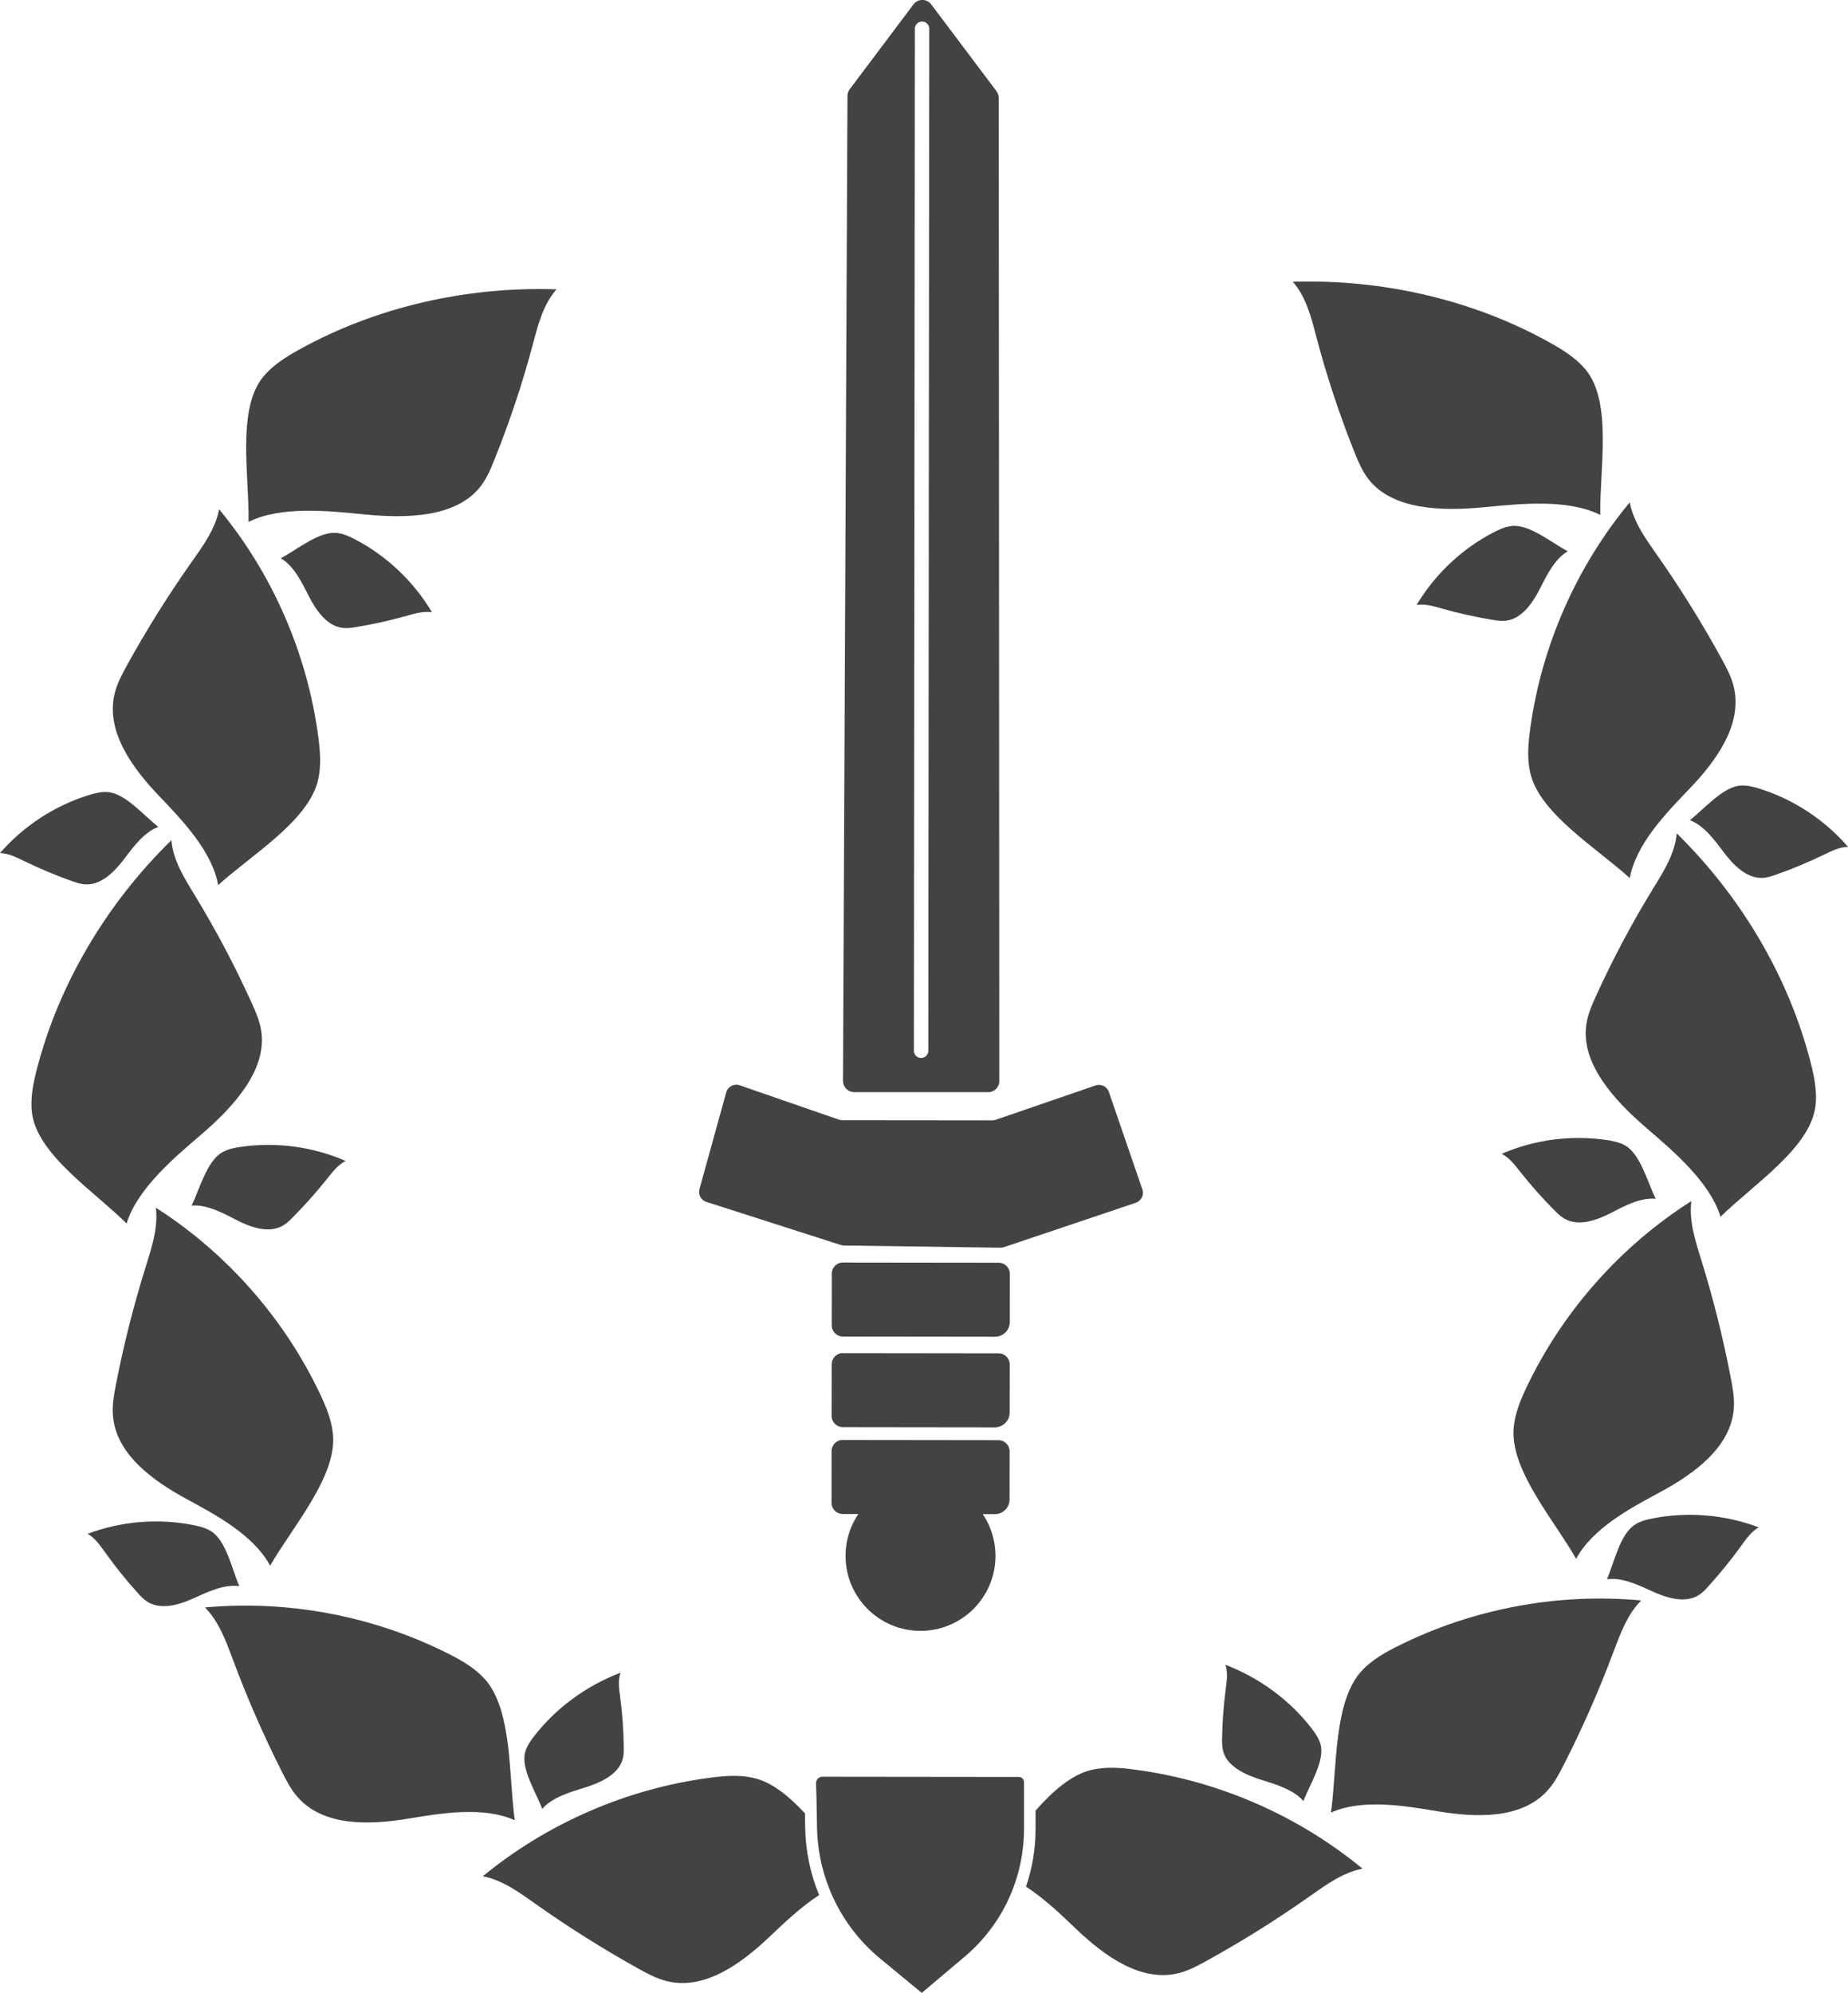 <?xml version="1.0" encoding="UTF-8"?>
<svg xmlns="http://www.w3.org/2000/svg" id="Layer_2" data-name="Layer 2" viewBox="0 0 251.73 271.45">
  <defs>
    <style>
      .cls-1 {
        fill: #434343;
        stroke-width: 0px;
      }
    </style>
  </defs>
  <g id="Layer_1-2" data-name="Layer 1">
    <g>
      <path class="cls-1" d="M136.04,13.33c0-.33-.11-.64-.3-.91L126.85.6c-.6-.8-1.81-.81-2.42,0l-8.68,11.55c-.19.26-.31.58-.31.91l-.61,134.17c0,.82.66,1.5,1.48,1.53h18.26c.85.03,1.56-.66,1.55-1.51l-.07-133.92ZM125.47,144.11c-.54,0-.98-.44-.98-.98l.13-139.22c0-.54.44-.98.98-.98.54,0,.98.44.98.98l-.13,139.22c0,.54-.44.98-.98.98Z"></path>
      <path class="cls-1" d="M114.81,184.32h21.21c.84,0,1.52.68,1.52,1.52v6.55c0,1.11-.9,2.01-2.01,2.01h-20.72c-.84,0-1.52-.68-1.52-1.52v-7.05c0-.84.68-1.52,1.52-1.52Z" transform="translate(.23 -.15) rotate(.07)"></path>
      <path class="cls-1" d="M114.8,196.15h21.21c.84,0,1.52.68,1.52,1.52v6.55c0,1.11-.9,2.01-2.01,2.01h-20.72c-.84,0-1.52-.68-1.52-1.52v-7.05c0-.84.68-1.52,1.52-1.52Z" transform="translate(.24 -.15) rotate(.07)"></path>
      <path class="cls-1" d="M114.83,171.98h21.21c.84,0,1.52.68,1.52,1.52v6.55c0,1.11-.9,2.01-2.01,2.01h-20.72c-.84,0-1.52-.68-1.52-1.52v-7.05c0-.84.68-1.52,1.52-1.52Z" transform="translate(.21 -.15) rotate(.07)"></path>
      <path class="cls-1" d="M98.93,148.78l-3.65,13.18c-.21.74.21,1.51.94,1.75l18.31,5.87c.14.04.28.07.42.07l21.31.3c.16,0,.32-.02.48-.07l17.97-6.05c.75-.25,1.16-1.07.9-1.82l-4.56-13.27c-.26-.75-1.07-1.15-1.82-.89l-13.58,4.67c-.15.05-.31.08-.47.08l-20.46-.02c-.16,0-.32-.03-.47-.08l-13.48-4.67c-.78-.27-1.63.17-1.85.97Z"></path>
      <circle class="cls-1" cx="125.39" cy="211.93" r="10.21"></circle>
      <path class="cls-1" d="M139.49,242.78v6.37c-.01,2.41-.39,4.76-1.11,6.99-1.29,4-3.69,7.61-6.99,10.39l-5.83,4.92-5.64-4.65c-3.12-2.57-5.49-5.85-6.94-9.5-1.06-2.65-1.64-5.5-1.69-8.42v-.05c-.04-2.68-.08-4.68-.13-5.95,0-.23.08-.44.24-.61.16-.17.38-.26.61-.26l26.77.03c.4,0,.72.33.72.73Z"></path>
      <path class="cls-1" d="M214.7,212.32c2.24-4.17,7.47-6.94,11.37-9.04,4.7-2.53,9.77-6.18,10.11-11.51.09-1.36-.15-2.72-.41-4.05-1.04-5.43-2.38-10.8-4.02-16.07-.81-2.62-1.7-5.32-1.36-8.05-9.6,6.1-17.45,14.94-22.37,25.2-.87,1.8-1.66,3.69-1.83,5.68-.53,5.69,5.55,12.63,8.51,17.85Z"></path>
      <path class="cls-1" d="M222,119.62c.85-4.66,4.98-8.9,8.05-12.09,3.7-3.85,7.4-8.87,6.1-14.06-.33-1.32-.98-2.54-1.63-3.73-2.66-4.85-5.58-9.55-8.75-14.07-1.57-2.24-3.25-4.54-3.77-7.24-7.27,8.75-12.02,19.57-13.56,30.84-.27,1.98-.45,4.02,0,5.97,1.24,5.58,9.15,10.32,13.58,14.38Z"></path>
      <path class="cls-1" d="M234.37,165.74c-1.46-4.73-6.4-8.92-10.08-12.08-4.43-3.82-9-8.82-8.2-14.15.2-1.36.76-2.62,1.32-3.86,2.29-5.03,4.89-9.92,7.78-14.63,1.43-2.34,2.97-4.74,3.21-7.51,8.85,8.7,15.23,19.59,18.2,31.05.52,2.01.95,4.09.7,6.09-.68,5.73-8.65,10.82-12.94,15.1Z"></path>
      <path class="cls-1" d="M217.99,70.14c-4.43-2.21-10.87-1.53-15.7-1.06-5.82.57-12.6.42-15.9-3.84-.84-1.09-1.37-2.36-1.88-3.62-2.05-5.13-3.79-10.39-5.2-15.73-.7-2.65-1.37-5.42-3.21-7.51,12.41-.38,24.69,2.52,35.02,8.29,1.82,1.01,3.61,2.14,4.89,3.7,3.67,4.45,1.85,13.73,1.98,19.78Z"></path>
      <path class="cls-1" d="M225.52,163.29c-2.01-.21-4.26.98-5.95,1.86-2.04,1.06-4.55,1.98-6.51.82-.5-.3-.92-.71-1.33-1.12-1.66-1.67-3.22-3.43-4.68-5.28-.72-.91-1.46-1.88-2.5-2.41,4.49-1.94,9.51-2.59,14.32-1.88.84.13,1.7.3,2.45.71,2.13,1.18,3.09,4.99,4.21,7.3Z"></path>
      <path class="cls-1" d="M213.56,75.09c-1.76,1.01-2.88,3.29-3.74,4.99-1.03,2.05-2.54,4.27-4.8,4.48-.58.05-1.16-.04-1.73-.13-2.32-.39-4.62-.9-6.88-1.54-1.12-.32-2.28-.67-3.44-.49,2.51-4.2,6.19-7.67,10.51-9.9.76-.39,1.55-.75,2.4-.85,2.42-.29,5.43,2.24,7.68,3.45Z"></path>
      <path class="cls-1" d="M177.55,245.32c-1.3-1.53-3.79-2.28-5.65-2.86-2.24-.7-4.73-1.81-5.29-3.94-.14-.54-.14-1.11-.14-1.66.03-2.26.2-4.52.49-6.76.15-1.11.33-2.26-.03-3.34,4.65,1.79,8.75,4.81,11.69,8.61.52.67,1.01,1.37,1.24,2.16.67,2.26-1.43,5.48-2.31,7.79Z"></path>
      <path class="cls-1" d="M230.18,111.72c1.9.69,3.41,2.74,4.55,4.27,1.37,1.84,3.24,3.76,5.51,3.58.58-.05,1.14-.24,1.68-.43,2.22-.78,4.39-1.69,6.51-2.71,1.05-.51,2.13-1.06,3.3-1.08-3.19-3.7-7.43-6.48-12.07-7.93-.82-.26-1.66-.47-2.51-.42-2.43.13-4.96,3.15-6.97,4.73Z"></path>
      <path class="cls-1" d="M218.9,215.11c2-.3,4.3.79,6.03,1.59,2.08.96,4.64,1.77,6.54.52.49-.32.89-.75,1.27-1.18,1.58-1.74,3.06-3.58,4.44-5.48.68-.95,1.37-1.94,2.39-2.52-4.57-1.73-9.62-2.16-14.39-1.23-.84.16-1.69.37-2.41.82-2.08,1.27-2.87,5.13-3.87,7.48Z"></path>
      <path class="cls-1" d="M181.3,246.89c4.33-1.93,10.16-.9,14.52-.18,5.27.88,11.5,1.11,15.05-2.9.9-1.02,1.54-2.24,2.16-3.46,2.51-4.93,4.74-9.99,6.68-15.16.97-2.56,1.92-5.25,3.85-7.19-11.33-1.06-22.94,1.11-33.12,6.2-1.79.89-3.57,1.9-4.93,3.36-3.9,4.17-3.36,13.38-4.21,19.32Z"></path>
      <path class="cls-1" d="M185.61,254.53c-2.7.52-4.99,2.2-7.23,3.78-4.51,3.18-9.21,6.12-14.05,8.79-1.19.66-2.41,1.31-3.73,1.65-5.18,1.32-10.21-2.37-14.07-6.06-1.92-1.84-4.23-4.06-6.77-5.71.85-2.49,1.3-5.13,1.3-7.83v-2.53c2.37-2.67,4.93-4.94,7.7-5.56,1.95-.44,3.99-.28,5.97,0,11.28,1.51,22.11,6.24,30.88,13.48Z"></path>
      <path class="cls-1" d="M36.8,213.27c-2.23-4.18-7.45-6.96-11.35-9.07-4.7-2.55-9.75-6.2-10.08-11.54-.09-1.36.16-2.72.42-4.05,1.05-5.43,2.41-10.79,4.06-16.07.82-2.62,1.71-5.32,1.38-8.04,9.59,6.13,17.41,14.98,22.31,25.25.86,1.8,1.65,3.69,1.82,5.69.52,5.69-5.58,12.62-8.56,17.82Z"></path>
      <path class="cls-1" d="M29.72,120.56c-.84-4.66-4.96-8.91-8.02-12.11-3.69-3.86-7.38-8.89-6.06-14.07.34-1.32.99-2.54,1.64-3.73,2.67-4.84,5.6-9.53,8.79-14.05,1.58-2.24,3.26-4.54,3.78-7.23,7.25,8.77,11.98,19.6,13.49,30.88.27,1.98.44,4.02-.01,5.97-1.25,5.57-9.18,10.3-13.61,14.34Z"></path>
      <path class="cls-1" d="M17.24,166.65c1.47-4.72,6.42-8.91,10.11-12.06,4.44-3.81,9.03-8.8,8.24-14.13-.2-1.36-.75-2.62-1.31-3.86-2.28-5.04-4.87-9.93-7.74-14.65-1.43-2.34-2.96-4.75-3.19-7.51-8.87,8.68-15.28,19.55-18.28,31-.53,2.01-.96,4.08-.72,6.09.67,5.73,8.62,10.84,12.9,15.13Z"></path>
      <path class="cls-1" d="M33.85,71.09c4.43-2.2,10.88-1.51,15.7-1.03,5.82.58,12.6.45,15.91-3.81.84-1.08,1.38-2.36,1.88-3.62,2.07-5.13,3.82-10.38,5.24-15.72.71-2.65,1.39-5.42,3.23-7.5-12.4-.41-24.69,2.46-35.04,8.2-1.82,1.01-3.61,2.13-4.9,3.69-3.68,4.44-1.88,13.72-2.02,19.78Z"></path>
      <path class="cls-1" d="M26.09,164.22c2.01-.2,4.26.99,5.95,1.87,2.03,1.06,4.55,1.99,6.51.84.5-.29.92-.7,1.33-1.12,1.66-1.67,3.23-3.43,4.69-5.27.73-.91,1.46-1.88,2.51-2.41-4.48-1.95-9.5-2.62-14.31-1.91-.85.12-1.7.29-2.45.71-2.13,1.17-3.11,4.99-4.22,7.29Z"></path>
      <path class="cls-1" d="M38.26,76.05c1.75,1.01,2.87,3.3,3.73,5,1.03,2.05,2.53,4.27,4.79,4.49.58.05,1.16-.03,1.73-.13,2.32-.38,4.62-.89,6.89-1.53,1.12-.32,2.28-.66,3.44-.49-2.5-4.2-6.17-7.68-10.49-9.93-.76-.39-1.55-.76-2.4-.86-2.42-.3-5.44,2.23-7.69,3.44Z"></path>
      <path class="cls-1" d="M73.87,246.37c1.3-1.52,3.79-2.27,5.65-2.84,2.24-.69,4.73-1.8,5.3-3.93.15-.54.15-1.11.14-1.66-.02-2.26-.18-4.52-.48-6.76-.15-1.11-.32-2.26.04-3.34-4.66,1.78-8.76,4.79-11.71,8.58-.52.66-1.01,1.37-1.25,2.16-.68,2.25,1.42,5.48,2.29,7.79Z"></path>
      <path class="cls-1" d="M21.56,112.64c-1.91.69-3.42,2.73-4.56,4.25-1.38,1.84-3.25,3.76-5.51,3.56-.58-.05-1.13-.24-1.68-.43-2.22-.79-4.39-1.7-6.51-2.73-1.05-.51-2.13-1.06-3.3-1.09,3.2-3.69,7.44-6.46,12.09-7.9.82-.25,1.66-.47,2.51-.42,2.43.14,4.95,3.16,6.96,4.75Z"></path>
      <path class="cls-1" d="M32.59,216.05c-2-.3-4.3.78-6.03,1.57-2.09.96-4.64,1.76-6.55.51-.49-.32-.88-.75-1.27-1.18-1.58-1.75-3.05-3.58-4.42-5.5-.68-.95-1.37-1.95-2.38-2.53,4.57-1.72,9.62-2.14,14.39-1.19.84.17,1.69.38,2.41.83,2.07,1.28,2.85,5.14,3.85,7.49Z"></path>
      <path class="cls-1" d="M70.11,247.93c-4.32-1.94-10.15-.93-14.52-.21-5.27.87-11.51,1.08-15.04-2.93-.9-1.02-1.54-2.25-2.15-3.46-2.49-4.93-4.71-10-6.64-15.18-.96-2.57-1.91-5.25-3.84-7.2,11.33-1.04,22.94,1.16,33.11,6.28,1.79.9,3.56,1.91,4.92,3.38,3.89,4.18,3.33,13.39,4.17,19.33Z"></path>
      <path class="cls-1" d="M111.59,258.12c-2.54,1.65-4.83,3.86-6.76,5.68-3.87,3.68-8.91,7.36-14.08,6.03-1.32-.34-2.54-.99-3.73-1.65-4.83-2.68-9.51-5.63-14.03-8.82-2.23-1.58-4.53-3.27-7.22-3.8,8.79-7.22,19.63-11.93,30.91-13.41,1.98-.26,4.02-.43,5.97.02,2.5.57,4.83,2.49,7,4.83,0,.59.02,1.23.03,1.91.05,3.21.71,6.33,1.9,9.22Z"></path>
    </g>
  </g>
</svg>
